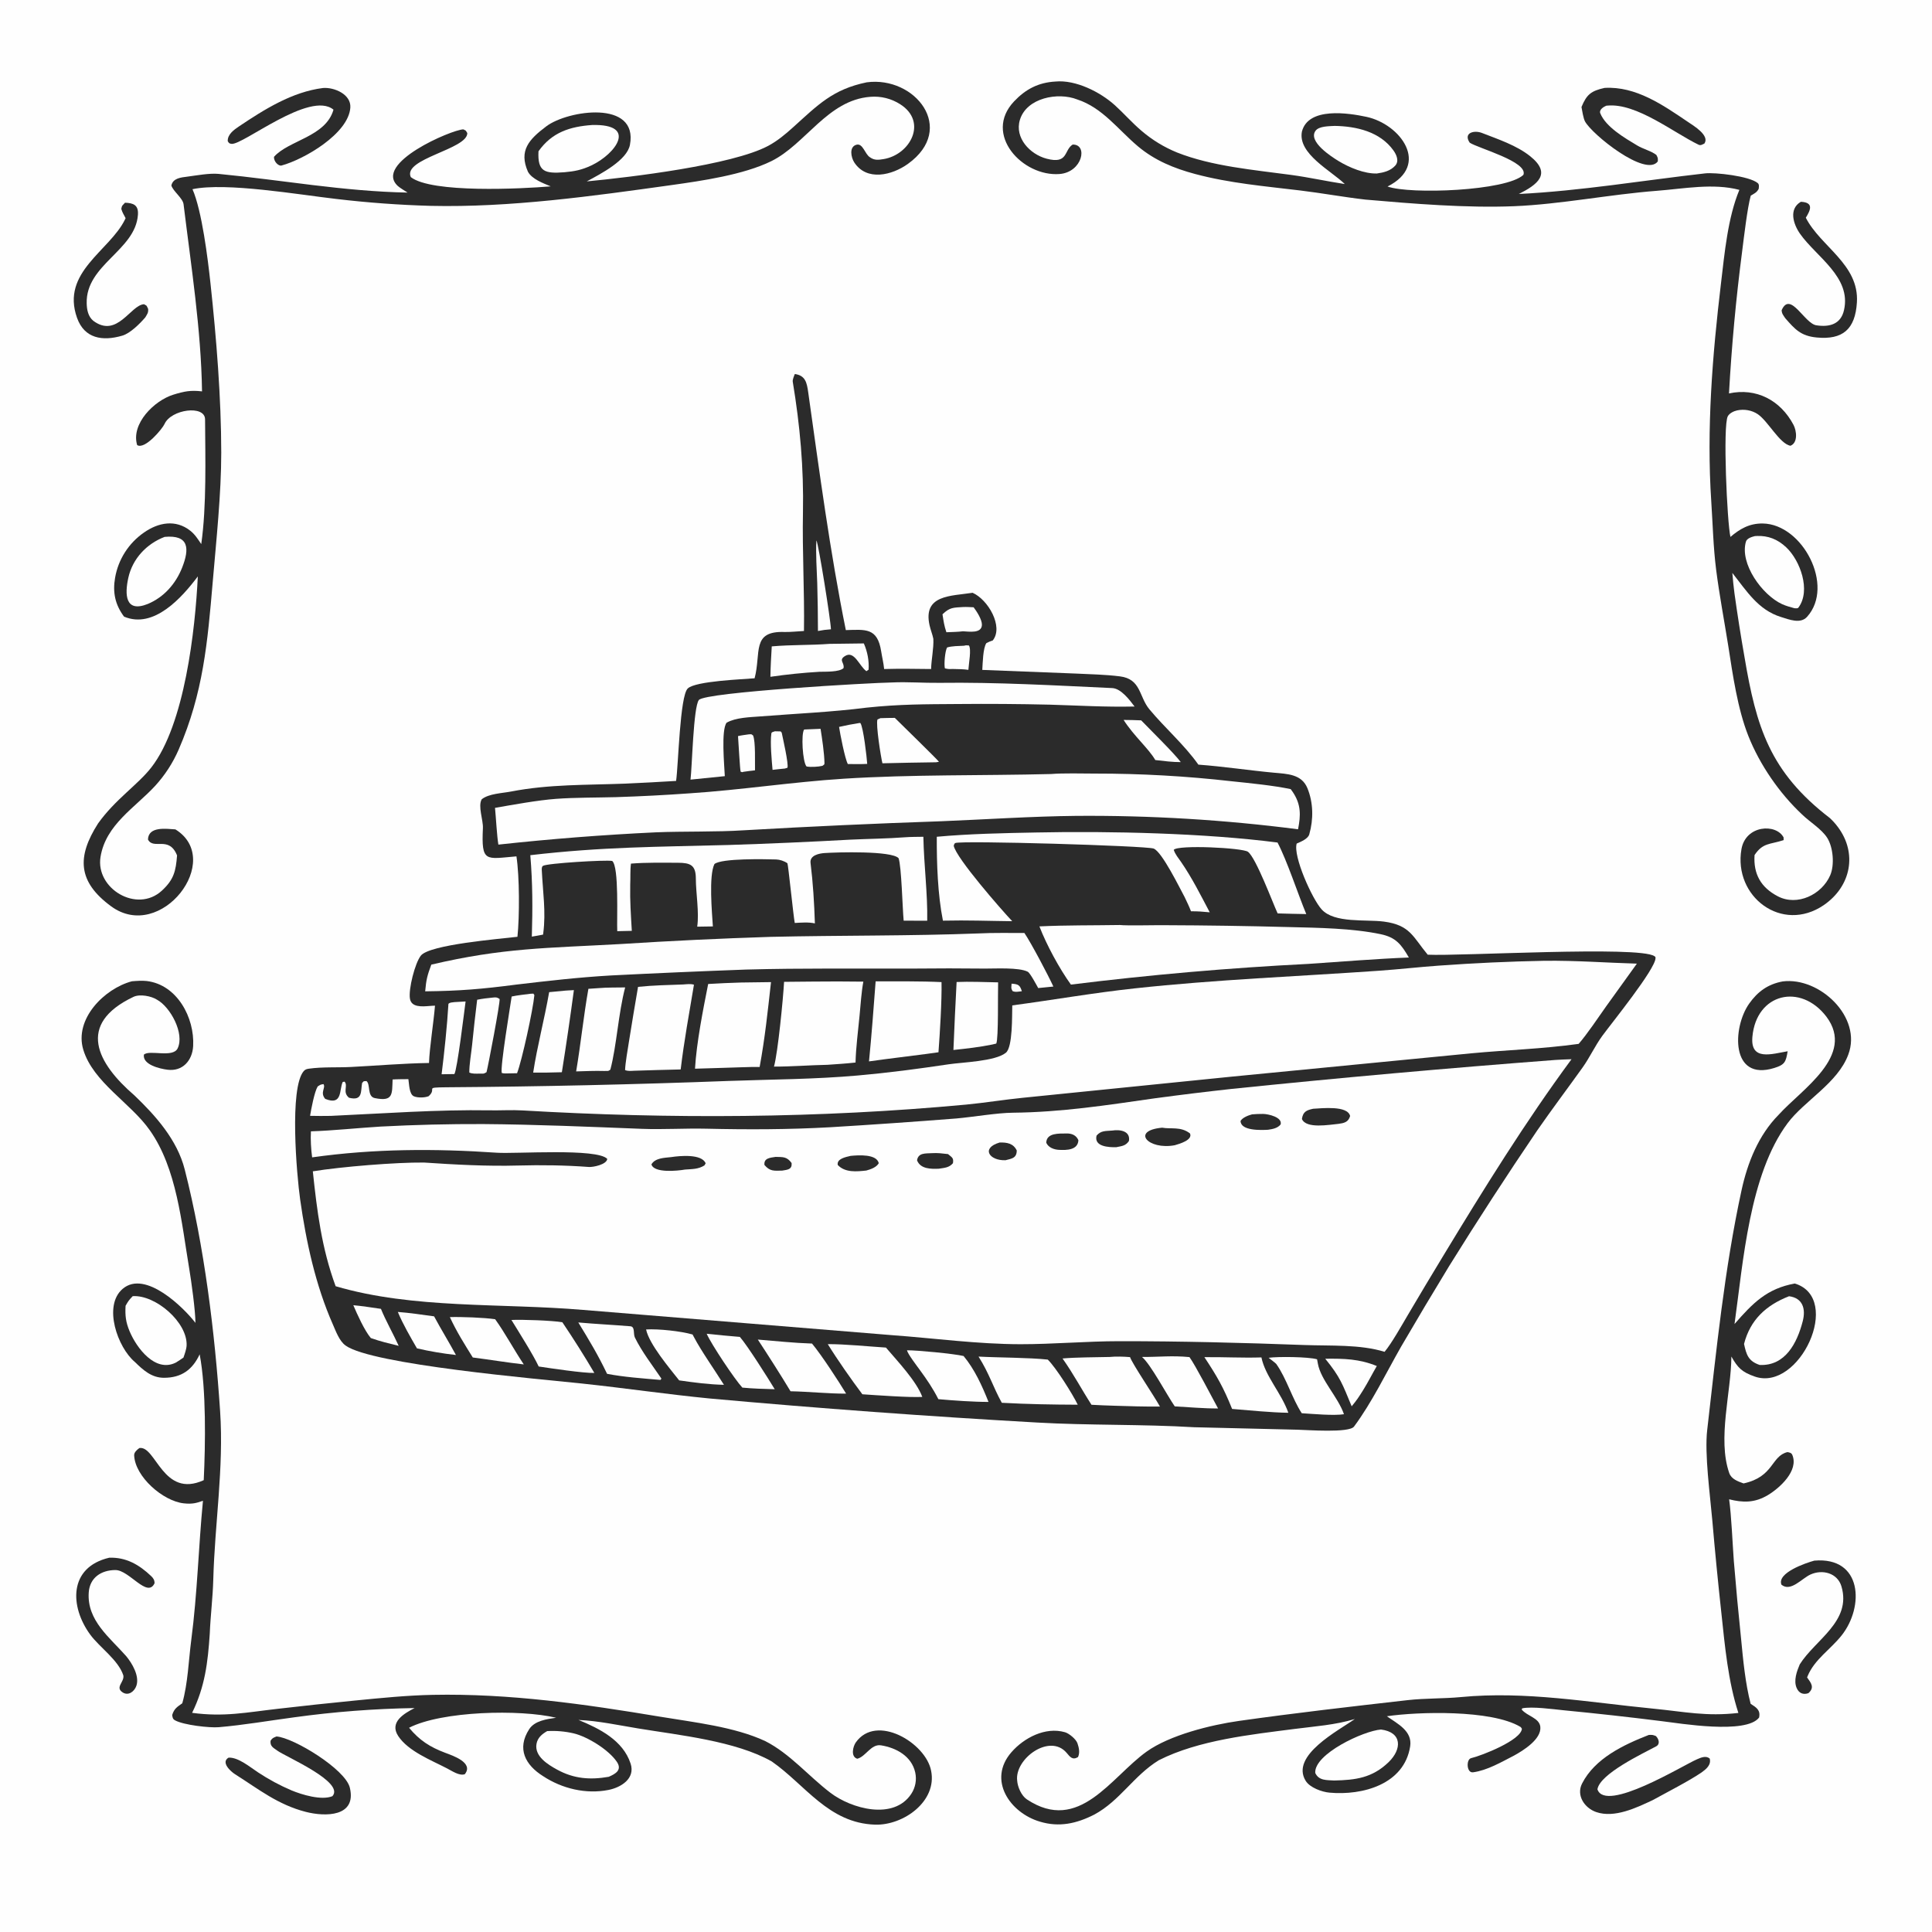 <svg version="1.1" xmlns="http://www.w3.org/2000/svg" style="display: block;" viewBox="0 0 2048 2048" width="1024" height="1024" preserveAspectRatio="none">
<path transform="translate(0,0)" fill="rgb(254,254,254)" d="M 0 0 L 2048 0 L 2048 2048 L 0 2048 L 0 0 z"/>
<path transform="translate(0,0)" fill="rgb(43,43,43)" d="M 842.556 396.461 C 853.825 398.083 855.289 405.594 856.767 416.057 C 868.566 499.552 879.874 585.265 896.622 667.933 C 917.428 667.364 930.136 665.21 934.069 690.396 C 935.035 696.578 936.563 702.553 937.228 709.196 C 953.615 708.721 970.618 709.003 987.015 709.19 C 987.268 698.921 989.894 687.282 989.39 677.186 C 988.408 672.336 986.474 667.771 985.387 662.932 C 978.063 630.323 1008.13 631.948 1030.99 628.37 C 1047.37 635.554 1064.01 664.233 1052.39 678.888 C 1049.36 679.942 1048.5 680.227 1045.57 681.764 C 1041.95 687.198 1041.74 702.967 1041.27 710.121 L 1140.26 713.993 C 1156.04 714.768 1171.47 715.013 1187.15 716.973 C 1209.67 719.787 1207.22 738.383 1218.35 751.817 C 1234.9 771.773 1255.29 789.27 1270.32 810.545 C 1297.08 812.498 1323.74 816.619 1350.46 819.098 C 1364.46 820.397 1379.78 820.514 1385.91 835.487 C 1392.23 850.899 1392.45 868.484 1387.88 884.443 C 1386.49 889.353 1378.73 892.352 1374.54 894.22 C 1370.52 907.399 1390.82 952.8 1401.02 964.023 C 1414.57 978.928 1447.75 974.393 1467.02 976.934 C 1494.91 980.612 1497.75 993.169 1513.44 1012.02 C 1546.89 1013.74 1737.93 1002.37 1753.78 1013.6 C 1754.84 1014.35 1754.92 1014.34 1754.92 1015.6 C 1754.98 1027.09 1708.37 1084.54 1698.54 1098 C 1690.66 1108.79 1685.24 1120.93 1677.54 1131.69 C 1661.59 1153.99 1645.09 1175.83 1629.47 1198.39 C 1597.43 1245.65 1566.33 1293.54 1536.19 1342.03 C 1518.93 1370.35 1501.94 1398.84 1485.23 1427.49 C 1469.42 1455.17 1454.23 1486.84 1435.31 1512.24 C 1430.12 1519.21 1385.27 1515.76 1375.39 1515.55 L 1265.65 1512.92 C 1211.5 1509.64 1153.39 1511.08 1099.05 1507.93 C 983.31 1501.4 867.686 1492.91 752.231 1482.45 C 706.888 1478.03 661.814 1471.35 616.53 1466.56 C 571.392 1461.78 394.049 1446.58 366.247 1426.27 C 359.642 1421.45 356.021 1411.14 352.818 1403.88 C 334.477 1362.32 324.523 1316.37 318.178 1271.52 C 314.484 1245.41 306.555 1153.31 321.969 1135.4 C 323.505 1133.62 325.242 1133.17 327.467 1132.85 C 341.664 1130.83 357.507 1131.78 371.92 1131.05 C 399.515 1129.65 427.137 1127.21 454.766 1126.81 C 455.306 1110.62 459.645 1083.91 461.113 1066.06 C 454.276 1066.06 443.121 1068.6 437.476 1064.03 C 435.755 1062.64 434.885 1060.66 434.535 1058.53 C 432.899 1048.54 439.879 1020.91 446.102 1013.02 C 455.393 1001.24 529.775 995.295 548.514 993.031 C 550.775 971.42 550.751 929.31 547.448 907.785 C 514.674 910.52 510.172 914.69 511.904 877.828 C 512.308 869.236 506.404 854.57 510.665 847.245 C 518.231 841.237 532.244 840.887 541.663 839.062 C 582.31 831.188 621.836 832.283 663.008 830.666 C 680.909 829.866 698.804 828.916 716.689 827.814 C 719.108 811.572 720.676 737.775 729.037 729.81 C 737.361 721.88 787.058 720.158 799.911 719 C 807.095 691.962 796.243 668.675 831.626 669.934 C 837.295 670.135 846.242 669.162 852.236 668.869 C 852.883 626.895 850.354 584.956 851.167 543.151 C 852.087 495.833 848.057 451.212 840.34 404.52 C 840.011 402.528 841.759 398.347 842.556 396.461 z"/>
<path transform="translate(0,0)" fill="rgb(254,254,254)" d="M 1648.88 1123.58 C 1654.34 1123.17 1660.36 1123.04 1665.88 1122.82 C 1617.07 1188.93 1572.55 1260.84 1530 1331.05 C 1517.34 1351.9 1504.81 1372.84 1492.43 1393.86 C 1486.16 1404.45 1475.18 1424.08 1467.71 1432.98 C 1441.68 1424.95 1410.53 1426.82 1382.75 1425.78 C 1317.6 1423.35 1251.55 1421.68 1186.38 1421.72 C 1151.92 1421.74 1116.23 1424.94 1081.8 1424.92 C 1036.29 1424.88 990.428 1418.58 944.967 1415.28 L 618.073 1388.55 C 531.666 1381.18 438.196 1387.73 355.795 1363.45 C 340.964 1323.24 336.056 1283.73 331.61 1241.65 C 361.914 1236.74 419.953 1232.03 449.442 1232.34 C 482.57 1234.56 515.998 1236.41 549.259 1235.5 C 573.92 1234.83 599.522 1235.19 624.186 1237.04 C 628.681 1237.38 643.116 1234.49 643.721 1228.48 C 633.091 1216.91 546.56 1223.29 526.761 1221.94 C 460.949 1217.44 396.449 1217.6 330.869 1226.85 C 329.736 1218.57 329.064 1207.59 329.596 1199.26 C 352.68 1198.55 379.875 1195.63 403.511 1194.21 C 439.652 1192.3 475.84 1191.42 512.031 1191.56 C 568.314 1191.97 624.203 1194.43 680.416 1196.61 C 702.672 1197.47 726.308 1195.94 748.593 1196.46 C 792.676 1197.49 835.853 1197.39 879.936 1194.93 C 924.616 1192.23 969.271 1189.12 1013.9 1185.62 C 1031.38 1184.08 1056.83 1179.7 1073.44 1179.53 C 1125.58 1178.98 1172.67 1171.61 1224.14 1164.25 C 1251.06 1160.62 1278.02 1157.32 1305.02 1154.35 C 1419.5 1142.55 1534.13 1132.29 1648.88 1123.58 z"/>
<path transform="translate(0,0)" fill="rgb(43,43,43)" d="M 1392.02 1175.32 C 1401.21 1174.87 1428.63 1171.62 1431.18 1183.05 C 1429.31 1189.62 1424.67 1190.55 1418.77 1191.35 C 1408.9 1192.26 1384.49 1196.78 1380.1 1186.18 C 1381.19 1178.36 1385.09 1176.82 1392.02 1175.32 z"/>
<path transform="translate(0,0)" fill="rgb(43,43,43)" d="M 1231.94 1195.39 C 1241 1197.14 1251.75 1193.83 1261.47 1201.53 C 1264.47 1208.43 1250.56 1212.49 1245.37 1213.97 C 1217.22 1219.35 1198.37 1198.49 1231.94 1195.39 z"/>
<path transform="translate(0,0)" fill="rgb(43,43,43)" d="M 711.326 1226.6 C 720.201 1225.22 743.971 1222.85 748.015 1233.19 L 746.72 1235.4 C 740.093 1239.5 733.976 1239.19 726.144 1239.79 C 718.391 1241.15 693.206 1243.76 690.547 1234.3 C 694.432 1227.46 704.385 1227.36 711.326 1226.6 z"/>
<path transform="translate(0,0)" fill="rgb(43,43,43)" d="M 901.711 1225.27 C 909.661 1224.52 929.206 1223 931.543 1233.04 C 928.937 1237.51 923.128 1239.47 918.369 1240.81 C 908.111 1241.94 895.859 1243.2 888.047 1234.94 C 886.802 1228.27 896.59 1226.5 901.711 1225.27 z"/>
<path transform="translate(0,0)" fill="rgb(43,43,43)" d="M 1327.25 1181.27 C 1331.14 1180.93 1335.05 1180.78 1338.96 1180.81 C 1344.44 1180.89 1359.68 1184.27 1357.5 1191.98 C 1354.26 1196.02 1348.9 1196.9 1344.1 1197.6 C 1336.82 1197.99 1315.05 1198.91 1315.05 1188.17 C 1317.38 1184.51 1323.22 1182.36 1327.25 1181.27 z"/>
<path transform="translate(0,0)" fill="rgb(43,43,43)" d="M 987.877 1222.4 C 994.125 1222.01 998.726 1222.69 1004.93 1223.38 C 1009.2 1226.99 1011.08 1227.39 1010.16 1233.06 C 1006.07 1237.83 1001.24 1237.92 995.225 1238.88 C 987.008 1239.24 975.64 1239.3 972.106 1229.98 C 973.421 1221.78 981.149 1222.83 987.877 1222.4 z"/>
<path transform="translate(0,0)" fill="rgb(43,43,43)" d="M 1178.97 1198.44 C 1187 1197.16 1198.49 1198.69 1196.72 1209.49 C 1193.18 1214.75 1189.28 1214.81 1183.21 1216.1 C 1175.52 1216.23 1159.48 1215.63 1162.39 1203.79 C 1167.11 1198.37 1171.64 1199.06 1178.97 1198.44 z"/>
<path transform="translate(0,0)" fill="rgb(43,43,43)" d="M 1130.44 1201.55 C 1136.11 1201.35 1140.92 1203.42 1143.14 1208.69 C 1142.58 1219.29 1130.43 1219.27 1122.76 1218.9 C 1117.4 1218.67 1111.38 1216.55 1109.07 1211.35 C 1109.35 1200.64 1122.95 1201.66 1130.44 1201.55 z"/>
<path transform="translate(0,0)" fill="rgb(43,43,43)" d="M 1059.67 1211.11 C 1067.49 1210.92 1074.14 1212.03 1077.8 1219.52 C 1077.76 1227.61 1072.67 1228.15 1065.91 1229.88 C 1048.66 1230.54 1039.58 1216.94 1059.67 1211.11 z"/>
<path transform="translate(0,0)" fill="rgb(43,43,43)" d="M 822.176 1226.35 C 830.198 1226.54 834.143 1226.04 839.142 1232.86 C 839.753 1239.74 834.957 1239.94 829.188 1240.89 C 820.497 1241.1 816.173 1241.82 810.348 1234.92 C 809.494 1227.58 816.465 1227.25 822.176 1226.35 z"/>
<path transform="translate(0,0)" fill="rgb(254,254,254)" d="M 1637.39 1018.46 C 1672.23 1018.14 1701.14 1020.5 1735.16 1021.5 L 1702.55 1066.82 C 1694.51 1078.22 1682.02 1096.81 1673.43 1106.56 C 1633.43 1112.05 1599.2 1112.83 1559.3 1116.59 L 1305.65 1141.29 L 1084.23 1163.7 C 1064.22 1165.71 1044.2 1168.99 1024.26 1170.91 C 867.626 1185.52 710.712 1186.29 553.73 1177.09 C 542.782 1176.45 530.601 1177.19 519.516 1177 C 463.061 1176.08 407.069 1180.33 350.75 1182.88 C 343.396 1183.02 336.04 1183 328.687 1182.83 C 329.911 1175.47 333.283 1157.5 336.734 1151.72 C 339.517 1149.93 339.555 1149.65 342.927 1149.22 C 345.507 1153.31 338.967 1157.99 344.712 1164.84 C 363.401 1172.4 359.38 1155.02 363.317 1146.91 L 365.256 1146.59 C 369.282 1151.09 362.649 1157.58 369.945 1163.65 C 384.708 1167.37 382.259 1156.89 383.844 1148.01 C 386.214 1145.52 384.768 1146.28 388.494 1146 C 392.894 1149.32 388.983 1162.34 397.3 1164.03 C 417.158 1168.08 415.518 1159.58 416.178 1144.29 C 421.49 1143.95 427.526 1144.01 432.903 1143.93 C 433.728 1148.76 433.65 1159.86 438.703 1162.1 C 442.662 1163.85 450.313 1163.71 454.369 1162.01 C 463.988 1153.46 448.657 1152.81 473.05 1152.56 C 572.834 1151.86 672.601 1149.63 772.316 1145.85 C 818.333 1144.18 863.132 1144.14 909.264 1140.07 C 942.076 1137.16 972.983 1133.07 1005.71 1128.18 C 1020.34 1126 1055.08 1125.11 1066.29 1115.93 C 1073.59 1109.95 1072.75 1076.62 1073.05 1065.76 C 1116.66 1059.92 1159.05 1052.47 1202.85 1047.72 C 1289.06 1038.36 1375.72 1035.05 1462.21 1028.99 C 1483.43 1027.5 1504.35 1025.08 1525.55 1023.58 C 1562.78 1020.89 1600.07 1019.18 1637.39 1018.46 z"/>
<path transform="translate(0,0)" fill="rgb(254,254,254)" d="M 1114.16 820.5 C 1126.54 819.447 1147.87 819.986 1160.76 820.028 C 1209.06 819.972 1257.33 822.68 1305.33 828.139 C 1323.96 830.089 1350.12 832.631 1368.2 836.509 C 1368.94 837.497 1369.66 838.504 1370.36 839.528 C 1379.31 852.806 1378.91 864.357 1375.98 879.071 C 1297.99 868.999 1219.41 864.251 1140.77 864.859 C 1094.33 865.32 1044.28 868.665 997.492 870.562 C 927.792 872.925 858.123 876.117 788.5 880.138 C 759.767 882.058 724.769 881.075 695.069 882.307 C 639.362 884.938 583.749 889.279 528.309 895.326 C 526.822 886.976 525.692 866.1 524.735 856.373 C 544.092 852.972 570.234 848.244 589.314 846.821 C 609.073 845.348 632.511 845.546 652.745 845.008 C 678.915 844.18 705.066 842.83 731.183 840.958 C 785.203 837.413 840.22 828.932 894.022 825.491 C 966.647 820.846 1041.49 822.341 1114.16 820.5 z"/>
<path transform="translate(0,0)" fill="rgb(254,254,254)" d="M 1037.83 989.455 C 1052.51 988.665 1070.93 989.069 1085.9 988.996 C 1092.89 999.241 1111.14 1033.78 1116.62 1045.78 C 1111.27 1046.39 1105.91 1046.93 1100.54 1047.39 C 1098.69 1044.04 1091.96 1031.36 1089.42 1030.06 C 1080.1 1025.28 1054.67 1026.82 1044.47 1026.74 C 1018.85 1026.46 993.231 1026.45 967.61 1026.73 C 908.569 1026.93 850.163 1026.16 790.982 1027.77 C 743.134 1029.52 695.299 1031.61 647.481 1034.03 C 613.624 1035.98 580.845 1039.74 547.228 1043.72 C 510.876 1048.45 487.559 1050.45 450.708 1050.85 C 451.801 1038.54 452.89 1034.14 457.206 1022.54 C 533.384 1004.62 580.167 1005.07 657.052 1000.77 C 710.334 997.361 763.667 994.806 817.031 993.106 C 890.356 991.431 964.742 992.254 1037.83 989.455 z"/>
<path transform="translate(0,0)" fill="rgb(254,254,254)" d="M 1187.14 980.544 C 1194.1 981.365 1224.76 980.622 1234.01 980.741 C 1278.27 980.89 1322.53 981.558 1366.78 982.743 C 1397.33 983.47 1433.55 983.999 1463.43 990.246 C 1479.88 993.685 1485.39 1001.2 1493.47 1015 C 1459.73 1016.32 1421.03 1019.46 1387.05 1021.76 C 1302.87 1026 1218.86 1033.32 1135.21 1043.71 C 1123 1026.78 1109.37 1001.59 1101.82 982.017 C 1129.72 980.657 1159.05 981.019 1187.14 980.544 z"/>
<path transform="translate(0,0)" fill="rgb(254,254,254)" d="M 959.214 887.554 C 965.132 887.079 972.758 887.129 978.814 887.018 C 979.345 916.626 983.434 947.564 982.891 975.985 L 957.929 975.956 C 956.666 963.026 955.613 917.948 952.51 909.682 C 944.99 901.672 887.216 903.375 874.016 904.269 C 868.356 904.652 858.199 906.627 859.205 914.745 C 861.845 936.05 863.129 957.386 863.811 978.835 C 856.994 977.325 849.436 978.017 842.47 978.377 C 840.975 970.493 835.559 916.592 834.687 915.084 C 831.303 912.706 826.602 911.164 822.681 911.062 C 810.857 910.757 765.169 909.673 757.344 915.89 C 751.187 928.176 754.747 967.445 755.673 982.051 L 739.073 982.303 C 741.296 967.299 737.646 946.608 737.615 931.127 C 737.578 916.952 731.727 914.611 718.656 914.567 C 702.148 914.512 685.215 914.157 668.842 915.46 C 667.893 922.43 668.439 930.391 668.06 937.75 C 667.694 954.608 668.752 969.899 669.744 986.743 L 654.316 987.085 C 653.7 974.495 656.38 918.755 648.965 912.638 C 641.999 911.348 579.749 915.076 575.561 917.848 C 574.004 918.878 574.266 921.384 574.351 923.105 C 575.444 945.236 578.792 966.728 575.903 988.988 L 575.668 990.73 C 571.838 991.53 567.645 992.182 563.764 992.867 C 564.655 962.473 564.66 937.029 562.161 906.528 C 639.274 897.588 696.111 897.793 772.357 895.717 C 815.378 894.336 858.381 892.453 901.358 890.068 C 919.891 889.194 941.196 888.961 959.214 887.554 z"/>
<path transform="translate(0,0)" fill="rgb(254,254,254)" d="M 945.3 723.446 C 962.203 722.634 978.945 724.054 995.778 723.84 C 1056.93 723.063 1117.97 726.57 1179.01 729.393 C 1188.39 729.827 1197.5 742.043 1202.69 748.94 C 1170.92 749.613 1144.24 747.899 1113 746.977 C 1080.47 746.208 1047.93 745.978 1015.39 746.287 C 980.086 746.522 953.836 746.444 918.761 750.111 C 881.319 754.886 843.705 756.436 806.115 759.414 C 795.022 760.293 779.917 760.546 770.229 766.089 C 764.273 773.923 767.835 811.314 768.33 822.756 L 731.977 826.435 C 733.66 813.089 734.985 749.32 740.828 742.029 C 747.57 733.616 924.808 723.712 945.3 723.446 z"/>
<path transform="translate(0,0)" fill="rgb(254,254,254)" d="M 1098.54 882.47 C 1176.8 880.82 1277.42 883.195 1354.23 893.109 C 1364.32 912.266 1375.62 947.038 1384.69 968.957 C 1374.67 968.866 1364.4 968.495 1354.35 968.249 C 1349.03 956.814 1331.58 909.724 1322.94 902.971 C 1317.46 898.691 1248.49 895.329 1244.24 900.861 C 1245.62 905.467 1249.18 909.638 1251.93 913.631 C 1263.59 930.5 1272.78 948.966 1282.37 967.085 C 1275.01 966.379 1269.87 965.956 1262.5 966.001 C 1260.61 960.948 1258.13 955.971 1255.83 951.072 C 1250.88 942.067 1231.83 902.844 1222.87 899.504 C 1214.96 896.551 1018.4 890.739 1012.64 893.657 C 1011.43 894.272 1011.42 895.375 1010.99 896.564 C 1013.68 909.716 1061.35 964.166 1072.99 976.513 C 1046.79 976.23 1026.36 975.335 999.547 975.934 C 994.017 948.235 992.909 915.236 993.032 887.011 C 1026.73 883.891 1064.76 883.086 1098.54 882.47 z"/>
<path transform="translate(0,0)" fill="rgb(254,254,254)" d="M 861.243 1040.51 C 879.224 1040.3 897.208 1040.33 915.189 1040.58 C 913.209 1050.76 912.197 1065.83 911.172 1076.58 C 909.657 1092.48 907.285 1110.51 906.901 1126.32 C 897.032 1127.43 887.156 1128.04 877.25 1128.73 C 858.393 1129.09 839.161 1130.69 820.465 1130.64 C 824.685 1115.24 830.172 1058.52 831.157 1040.79 L 861.243 1040.51 z"/>
<path transform="translate(0,0)" fill="rgb(254,254,254)" d="M 785.814 1041.5 L 817.302 1041.08 C 813.698 1072.95 811.03 1099.55 805.246 1131.07 C 794.497 1130.81 779.078 1131.72 767.767 1131.93 L 736.731 1132.87 C 738.401 1104.91 745.231 1070.61 750.695 1043.06 C 762.393 1042.36 774.101 1041.84 785.814 1041.5 z"/>
<path transform="translate(0,0)" fill="rgb(254,254,254)" d="M 928.213 1040.27 C 950.974 1040.34 975.438 1039.99 998.047 1041.07 C 998.489 1060.58 996.288 1095.62 994.822 1115.44 L 981.987 1117.22 C 961.72 1119.93 941.394 1122.23 921.169 1125.12 C 923.854 1098.71 926.173 1066.87 928.213 1040.27 z"/>
<path transform="translate(0,0)" fill="rgb(254,254,254)" d="M 724.326 1043.57 C 728.077 1043.32 732.128 1042.71 735.619 1043.82 C 730.546 1074.15 725.228 1102.99 721.546 1133.66 C 705.195 1134.02 688.846 1134.48 672.5 1135.02 C 668.862 1135.16 665.96 1135.64 662.612 1134.33 C 662.866 1126.63 665.375 1112.73 666.66 1104.48 C 669.766 1085.01 672.998 1065.55 676.357 1046.12 C 691.858 1044.48 708.671 1044.13 724.326 1043.57 z"/>
<path transform="translate(0,0)" fill="rgb(254,254,254)" d="M 1037.3 1438.04 C 1058.69 1439.18 1091 1439.07 1110.67 1441.23 C 1119.43 1449.74 1137.17 1478.05 1142.46 1489.06 C 1113.58 1488.92 1090.63 1488.54 1061.95 1487.01 C 1052.75 1470.41 1048.74 1456.13 1037.3 1438.04 z"/>
<path transform="translate(0,0)" fill="rgb(254,254,254)" d="M 1176.23 1438.44 C 1182.82 1437.76 1191.26 1438.03 1197.88 1438.6 C 1200.42 1445.9 1223.08 1479.2 1229.6 1491.01 C 1213.46 1491.15 1197.95 1490.67 1181.8 1490.15 C 1173.66 1490.01 1165.19 1489.49 1157.03 1489.12 C 1145.86 1471.76 1138.86 1457.91 1126.34 1440.04 C 1141.29 1438.72 1160.91 1438.81 1176.23 1438.44 z"/>
<path transform="translate(0,0)" fill="rgb(254,254,254)" d="M 877.481 1424.84 C 895.664 1424.75 920.42 1427.31 939.131 1428.49 C 951.36 1442.85 971.396 1463.93 977.684 1480.79 C 964.241 1481.54 928.83 1478.98 914.139 1477.99 C 902.486 1462.48 887.73 1441.44 877.481 1424.84 z"/>
<path transform="translate(0,0)" fill="rgb(254,254,254)" d="M 634.88 1047.43 C 642.758 1046.69 654.521 1046.85 662.695 1046.71 C 655.403 1074.6 653.716 1108.39 647.017 1133.82 C 644.657 1135.84 644.213 1135.12 640.25 1135.28 C 630.571 1135 620.457 1135.46 610.746 1135.73 C 615.674 1106.5 618.571 1077.26 623.728 1048.18 L 634.88 1047.43 z"/>
<path transform="translate(0,0)" fill="rgb(254,254,254)" d="M 1276.7 1438.64 C 1296.88 1438.4 1316.92 1439.57 1337.16 1438.92 C 1341.28 1459 1358.42 1476.8 1365.69 1497.61 C 1346.95 1497.33 1325.07 1495.06 1306.08 1493.54 C 1296.98 1470.85 1290.16 1458.98 1276.7 1438.64 z"/>
<path transform="translate(0,0)" fill="rgb(254,254,254)" d="M 1014.04 1040.97 C 1027.47 1040.36 1044.35 1041.08 1058.05 1041.35 C 1057.63 1050.92 1058.6 1101.28 1056.07 1106.24 L 1051.73 1107.26 C 1037.68 1110.11 1024.85 1111.51 1010.67 1113.02 C 1011.64 1089 1012.76 1064.98 1014.04 1040.97 z"/>
<path transform="translate(0,0)" fill="rgb(254,254,254)" d="M 803.332 1420 C 822.646 1421.55 841.37 1423.61 860.756 1424.23 C 870.924 1436.42 888.687 1463.79 896.918 1477.3 C 879.039 1477.47 856.889 1475.13 837.986 1474.8 C 828.088 1458.27 813.912 1436.12 803.332 1420 z"/>
<path transform="translate(0,0)" fill="rgb(254,254,254)" d="M 613.026 1401.87 C 631.392 1403.5 649.835 1404.4 668.178 1405.9 C 673.429 1406.33 671.076 1413.88 673.007 1417.83 C 680.363 1432.91 691.565 1447.28 701.088 1461.33 C 700.944 1461.9 700.436 1462.31 700.079 1462.78 C 681.955 1461.2 661.298 1459.77 643.524 1456.31 C 633.556 1435.59 625.093 1421.65 613.026 1401.87 z"/>
<path transform="translate(0,0)" fill="rgb(254,254,254)" d="M 542.142 1399.22 C 553.437 1398.63 585.528 1399.8 596.099 1401.63 C 607.961 1419.19 619.277 1437.11 630.031 1455.37 C 618.936 1455.75 582.445 1450.27 571.033 1448.53 C 565.093 1435.81 549.801 1411.73 542.142 1399.22 z"/>
<path transform="translate(0,0)" fill="rgb(254,254,254)" d="M 961.436 1431.36 C 971.862 1431.25 1010.97 1434.96 1021.44 1437.43 C 1033.18 1451.53 1041.12 1469.16 1047.86 1486.09 C 1031.91 1486.13 1010.7 1484.59 994.712 1483.18 C 988.761 1471.52 982.658 1462.61 975.04 1452.17 C 972.019 1448.02 962.204 1435.24 961.436 1431.36 z"/>
<path transform="translate(0,0)" fill="rgb(254,254,254)" d="M 879.372 682.52 L 915.708 682.06 C 919.47 690.579 921.436 700.618 920.721 709.919 L 918.425 711.48 C 910.738 705.985 905.705 689.07 895.611 695.499 C 888.589 699.972 895.514 702.448 894.148 708.304 C 889.288 712.535 875.654 711.929 868.751 712.112 C 851.319 713.141 833.939 714.917 816.66 717.435 C 816.788 706.678 817.49 695.931 818.094 685.189 C 839.364 683.342 859.021 684.071 879.372 682.52 z"/>
<path transform="translate(0,0)" fill="rgb(254,254,254)" d="M 1344.8 1439.32 C 1354.13 1437.91 1387.16 1438.21 1396.14 1440.91 L 1396.95 1445.31 C 1400.07 1463.03 1418.18 1480.53 1424.66 1499.13 C 1413.79 1500.86 1391.9 1498.82 1379.91 1498.08 C 1369.71 1482.48 1363.79 1461.17 1352.9 1445.87 C 1352.2 1444.88 1346.39 1440.63 1344.8 1439.32 z"/>
<path transform="translate(0,0)" fill="rgb(254,254,254)" d="M 684.878 1409.28 C 698.2 1408.51 721.48 1411.03 734.148 1414.61 L 734.637 1415.55 L 735.467 1417.1 C 743.49 1432.4 757.697 1452.38 767.419 1467.96 C 750.895 1467.59 736.22 1465.55 719.936 1463.26 C 709.839 1450.41 688.082 1424.82 684.878 1409.28 z"/>
<path transform="translate(0,0)" fill="rgb(254,254,254)" d="M 1210.56 1438.44 C 1228.26 1438.53 1242.44 1436.77 1260.88 1438.58 C 1267.01 1446.97 1285.31 1482.2 1291.2 1493.02 C 1275.91 1493.11 1260.61 1491.64 1245.3 1490.82 C 1236.99 1478.82 1219.63 1445.92 1210.56 1438.44 z"/>
<path transform="translate(0,0)" fill="rgb(254,254,254)" d="M 596.328 1050.41 C 598.848 1050.01 605.49 1049.76 608.341 1049.56 C 604.452 1078.63 600.202 1107.66 595.593 1136.62 L 578.83 1137 L 565.19 1137.01 C 569.33 1109.69 577.174 1080.16 582.131 1051.71 L 596.328 1050.41 z"/>
<path transform="translate(0,0)" fill="rgb(254,254,254)" d="M 476.871 1396.19 C 488.769 1395.79 513.259 1396.7 524.867 1398.43 C 534.929 1412.26 545.211 1431.42 555.237 1446.34 C 537.985 1444.41 518.748 1441.23 501.171 1438.99 C 492.084 1424.38 484.171 1411.89 476.871 1396.19 z"/>
<path transform="translate(0,0)" fill="rgb(254,254,254)" d="M 749.117 1413.84 C 760.826 1415.1 772.551 1416.21 784.289 1417.18 C 792.548 1426.65 814.273 1461.12 821.243 1472.64 C 809.566 1472.29 798.552 1472.06 786.908 1470.92 C 778.816 1462.17 753.929 1424.89 749.117 1413.84 z"/>
<path transform="translate(0,0)" fill="rgb(254,254,254)" d="M 933.311 761.29 C 938.018 761.044 943.76 761.075 948.547 760.987 C 952.966 765.463 994.551 805.906 995.33 807.543 L 992.25 808.042 C 973.299 808.286 954.349 808.646 935.402 809.121 C 933.78 802.533 928.22 767.789 930.167 762.651 L 933.311 761.29 z"/>
<path transform="translate(0,0)" fill="rgb(254,254,254)" d="M 562.28 1053.43 L 565.418 1053.28 L 566.457 1054.85 C 565.052 1070.23 553.394 1123.76 548.111 1137.67 L 535.751 1137.9 C 533.844 1137.89 533.783 1137.78 531.893 1137.4 C 530.107 1131.09 540.944 1066.44 542.383 1056.35 C 548.012 1055.08 556.372 1054.21 562.28 1053.43 z"/>
<path transform="translate(0,0)" fill="rgb(254,254,254)" d="M 522.633 1057.44 C 526.106 1057.02 527.163 1057.35 529.586 1058.97 C 530.335 1062.79 517.554 1129.52 515.738 1136.55 C 512.378 1138.66 512.854 1137.95 508.232 1138.1 C 504.5 1138.09 500.849 1138.45 497.503 1136.95 C 497.335 1128.8 499.577 1116.35 500.424 1107.91 C 502.032 1091.9 503.818 1075.74 505.803 1059.77 C 511.848 1058.55 516.515 1058.08 522.633 1057.44 z"/>
<path transform="translate(0,0)" fill="rgb(254,254,254)" d="M 421.718 1390.72 C 433.918 1391.59 447.928 1393.74 460.149 1395.37 C 467.554 1409.19 475.821 1422.49 483.315 1436.35 C 469.408 1434.82 455.603 1432.47 441.974 1429.31 C 434.94 1417.1 427.089 1403.67 421.718 1390.72 z"/>
<path transform="translate(0,0)" fill="rgb(254,254,254)" d="M 1404.83 1440.31 C 1424.83 1440.09 1440.81 1440.47 1459.47 1448.03 C 1454.4 1456.78 1450.47 1464.7 1445 1473.57 C 1440.57 1480.62 1438.15 1484.42 1432.83 1490.73 C 1422.95 1467.07 1421.04 1460.26 1404.83 1440.31 z"/>
<path transform="translate(0,0)" fill="rgb(254,254,254)" d="M 481.804 1062.27 L 493.544 1061.6 C 492.105 1072.34 484.72 1133.66 481.667 1138.55 C 477.154 1138.69 472.638 1138.76 468.123 1138.76 C 471.066 1115.1 473.944 1087.72 475.362 1064.09 C 477.169 1062.44 478.862 1062.74 481.804 1062.27 z"/>
<path transform="translate(0,0)" fill="rgb(254,254,254)" d="M 374.54 1383.58 C 383.931 1384.41 394.402 1386.12 403.82 1387.44 C 408.529 1399.27 417.008 1414.2 422.628 1426.66 C 412.344 1424.12 403.136 1421.96 393.108 1418.4 C 386.512 1410.69 378.467 1392.87 374.54 1383.58 z"/>
<path transform="translate(0,0)" fill="rgb(254,254,254)" d="M 911.177 766.374 L 912.068 766.509 C 915.244 771.06 918.834 802.904 919.287 809.761 C 912.9 810.134 905.239 809.928 898.735 809.91 C 895.649 804.248 890.505 777.739 889.453 770.559 C 897.11 768.84 903.433 767.578 911.177 766.374 z"/>
<path transform="translate(0,0)" fill="rgb(254,254,254)" d="M 1191.07 763.159 C 1197.28 763.192 1203.49 763.34 1209.7 763.602 C 1219.61 773.913 1244.01 797.77 1251.69 807.872 C 1243.13 807.953 1233.29 806.645 1224.68 805.677 C 1217.24 793.022 1202.26 780.587 1191.07 763.159 z"/>
<path transform="translate(0,0)" fill="rgb(254,254,254)" d="M 1021.25 643.453 C 1024.39 643.302 1028.83 643.615 1032.08 643.739 C 1035.41 648.159 1041 656.751 1040.87 662.351 C 1040.65 671.86 1027.07 669.452 1020.77 669.192 C 1015.63 669.884 1008.53 669.976 1003.21 670.202 C 1000.81 663.046 1000.25 658.637 999.085 651.184 C 1006.91 643.642 1010.64 644.145 1021.25 643.453 z"/>
<path transform="translate(0,0)" fill="rgb(254,254,254)" d="M 852.464 773.302 L 869.823 772.572 C 871.457 782.812 873.805 798.432 873.97 808.942 C 873.998 810.712 873.455 810.55 871.801 811.819 C 867.226 812.892 859.631 813.338 854.981 812.504 C 850.738 807.912 849.047 777.456 852.464 773.302 z"/>
<path transform="translate(0,0)" fill="rgb(254,254,254)" d="M 865.422 572.841 C 867.588 575.987 880.651 658.03 880.829 667.081 C 875.452 667.47 872.364 667.885 867.063 668.881 C 867.038 652.084 866.791 635.289 866.322 618.499 C 865.846 604.241 864.578 586.729 865.422 572.841 z"/>
<path transform="translate(0,0)" fill="rgb(254,254,254)" d="M 1021.88 684.512 C 1024.5 683.844 1024.24 684.104 1027.09 684.226 C 1029.85 688.44 1026.97 702.823 1026.52 710.057 C 1021.03 709.288 1016.03 709.297 1010.5 709.165 C 1006.53 709.243 1005.38 709.435 1001.61 708.47 C 1000.57 704.072 1001.76 690.217 1003.94 686.367 C 1008.95 684.752 1016.41 684.787 1021.88 684.512 z"/>
<path transform="translate(0,0)" fill="rgb(254,254,254)" d="M 793.734 778.43 C 797.178 778.387 795.765 777.847 798.269 779.593 C 801.089 786.018 800.133 808.289 800.339 816.58 C 796.248 816.99 792.173 817.587 788.099 818.143 C 786.208 818.696 787.21 818.673 785.094 817.987 C 784.332 815.332 782.798 785.907 782.326 780.298 C 785.753 779.489 790.187 778.958 793.734 778.43 z"/>
<path transform="translate(0,0)" fill="rgb(254,254,254)" d="M 821.45 775.191 L 827.53 775.328 L 828.634 776.603 C 829.823 782.468 836.158 809.879 834.716 813.851 L 831.962 814.688 C 827.756 815.021 823.162 815.622 818.931 816.083 C 818.074 805.949 816.255 787.641 817.671 777.51 C 817.892 775.929 819.317 775.984 821.45 775.191 z"/>
<path transform="translate(0,0)" fill="rgb(254,254,254)" d="M 1072.31 1042.74 C 1079.54 1043.22 1081.15 1044.22 1083.21 1050.74 C 1079.82 1051.12 1076.19 1052 1073.29 1050.54 C 1071.44 1046.92 1072.12 1047.43 1072.31 1042.74 z"/>
<path transform="translate(0,0)" fill="rgb(43,43,43)" d="M 1889.76 1040.35 C 1928.84 1035.42 1974.27 1078.19 1959.25 1117.93 C 1948.16 1148.05 1912.56 1166.92 1894.9 1190.67 C 1854.39 1245.15 1847.86 1337.49 1838.67 1403.52 C 1857.97 1381.4 1872.97 1365.92 1902.56 1360.58 C 1953.79 1376.14 1907.36 1475.69 1860.12 1459.21 C 1846.37 1454.41 1842.08 1449.85 1835.32 1437.97 C 1835.14 1475.89 1820.42 1525.16 1833.04 1561.42 C 1835.3 1567.95 1842.2 1570.31 1848.25 1572.49 C 1880.59 1565.46 1877.19 1543.61 1894.75 1539.28 C 1896.97 1539.73 1898.96 1539.94 1899.95 1542.32 C 1906.92 1559.11 1886.38 1577.42 1874.21 1584.76 C 1859.91 1593.39 1847.24 1592.9 1832.95 1589.31 C 1835.35 1606.42 1836.56 1636.18 1837.9 1654.35 C 1840.17 1682.05 1842.75 1709.73 1845.64 1737.37 C 1847.78 1759.61 1850.11 1784.52 1855.76 1806.1 C 1861.92 1810.09 1866.38 1812.77 1864.71 1820.68 C 1850.97 1838.69 1780.93 1826.84 1761.31 1824.48 C 1726.76 1820.14 1692.15 1816.3 1657.49 1812.95 C 1646.01 1811.79 1624.18 1808.76 1613.66 1810.89 L 1613.03 1812.13 C 1618.74 1819.23 1631.81 1821 1632.81 1830.5 C 1634.19 1843.56 1614.72 1855.65 1604.79 1861.06 C 1591.37 1867.92 1576.6 1876.68 1561.5 1878.71 C 1554.53 1879.65 1554.04 1865 1559.43 1863.72 C 1571.13 1860.93 1612.35 1844.66 1613.28 1832.58 C 1612.77 1831.76 1612.36 1830.95 1611.52 1830.45 C 1580.82 1812.19 1503.02 1814.44 1470.11 1819.31 C 1481.21 1827.13 1497.37 1834.89 1494.84 1851.17 C 1488.57 1891.55 1444.33 1903.47 1409.39 1900.28 C 1401.33 1899.6 1388.51 1894.96 1384.08 1887.77 C 1367.48 1860.87 1419.16 1834.36 1436.17 1822.23 C 1415.48 1828.56 1393.73 1829.97 1372.47 1832.73 C 1325.96 1838.75 1270.62 1844.52 1228.38 1865.92 C 1201.57 1882.41 1187.28 1908.85 1159.96 1923.55 C 1141.17 1933.1 1122.79 1937.2 1102.39 1931.03 C 1070.77 1921.79 1046.45 1886.88 1072.18 1857.39 C 1085.45 1842.19 1108.07 1830.23 1128.89 1836.22 C 1133.29 1837.48 1140.66 1843.57 1142.15 1847.97 C 1143.75 1852.68 1144.9 1857.84 1142.74 1862.57 C 1136.83 1866.12 1134.33 1862.4 1130.66 1858.09 C 1112.84 1837.1 1075.56 1864.18 1078.23 1887.44 C 1078.68 1894.14 1082.68 1903.52 1088.56 1907.43 C 1143.84 1944.11 1177.56 1883.92 1215.41 1856.82 C 1240.07 1839.17 1283.64 1828.45 1313.31 1824.25 C 1372.87 1815.83 1432.4 1809.01 1492.12 1802.22 C 1510.65 1800.13 1530.17 1800.73 1548.61 1798.97 C 1617.21 1792.4 1684.38 1804.59 1752.52 1811.24 C 1786.11 1814.52 1808.37 1819.71 1842.76 1815.79 C 1831.86 1782.37 1828.48 1745.1 1824.75 1710.12 C 1821.16 1677.28 1817.94 1644.4 1815.1 1611.48 C 1812.76 1584.71 1806.78 1541.23 1809.69 1516.03 C 1819.46 1431.26 1827.97 1345.29 1846.08 1261.84 C 1852.44 1232.53 1864.07 1203.31 1885.46 1181.68 C 1909.57 1154.85 1967.14 1119.11 1936.08 1077.74 C 1908.74 1041.85 1861.77 1052.83 1857.61 1099.08 C 1855.27 1125.09 1878.39 1117.19 1894.99 1114.38 C 1893.13 1125.67 1891.97 1128.64 1880.91 1132.07 C 1834.37 1146.64 1836.31 1089.23 1854.15 1063.95 C 1863.23 1051.1 1874.03 1043.25 1889.76 1040.35 z"/>
<path transform="translate(0,0)" fill="rgb(254,254,254)" d="M 1463.9 1833.36 C 1486.51 1836.24 1486.27 1854.21 1471.87 1868.06 C 1454.56 1884.71 1436.93 1886.92 1414.22 1887.41 C 1406.2 1886.88 1398 1887.69 1394.22 1879.39 C 1392.85 1859.34 1445.25 1834.8 1463.9 1833.36 z"/>
<path transform="translate(0,0)" fill="rgb(254,254,254)" d="M 1896.46 1374.06 C 1911.09 1375.97 1914.34 1387.52 1910.99 1400.49 C 1905.01 1423.69 1892.46 1448.13 1865.35 1446.92 C 1853.31 1442.88 1851.24 1436.12 1848.75 1424.64 C 1855.3 1399.08 1872.1 1383.56 1896.46 1374.06 z"/>
<path transform="translate(0,0)" fill="rgb(43,43,43)" d="M 1118.69 86.443 C 1140.23 84.337 1166.36 97.564 1181.84 111.581 C 1191.46 120.292 1200 130.136 1210.15 138.744 C 1221.33 148.31 1233.97 156.024 1247.59 161.593 C 1284.52 176.29 1329.41 180.105 1368.39 185.386 C 1387.88 188.028 1406.26 192.169 1425.54 195.098 C 1411.18 180.997 1375.63 163.102 1380.06 139.61 C 1386.69 113.072 1429.71 119.824 1448.49 123.855 C 1484.6 131.603 1516.48 174.836 1470.83 197.708 C 1494.67 206.296 1596.87 202.498 1614.87 185.351 C 1620.16 171.388 1566.96 157.203 1557.97 151.257 C 1550.88 140.825 1562.6 137.69 1570.91 140.931 C 1587.92 147.563 1607.57 154.043 1621.98 165.541 C 1645.45 184.268 1629.54 195.818 1610.03 205.623 C 1675.74 202.397 1742.13 191.169 1807.55 183.778 C 1817.88 182.611 1854.18 186.538 1863.26 194.065 C 1865.04 195.534 1864.52 198.167 1864.26 200.265 C 1862.07 204.201 1859.89 204.953 1855.87 207.403 C 1852.28 220.178 1848.59 251.954 1846.75 266.403 C 1840.25 316.434 1835.6 366.687 1832.8 417.06 C 1861.61 410.824 1887.31 424.147 1901.19 450.363 C 1904.49 456.597 1906.09 469.45 1897.85 472.541 C 1886.35 470.197 1874.19 446.377 1863.29 439.034 C 1856.99 434.789 1848.74 433.414 1841.33 435.06 C 1837.86 435.83 1833.29 438.003 1831.53 441.283 C 1826.16 451.299 1830.8 553.902 1834.33 569.147 C 1844.07 560.917 1854.15 554.699 1868.65 554.924 C 1910.85 555.579 1945.1 621.125 1915.57 653.859 C 1908.51 661.676 1896.63 656.724 1887.89 654.032 C 1863.64 646.558 1851.33 626.246 1836.34 607.3 C 1836.91 614.453 1837.65 621.592 1838.57 628.709 C 1841.72 651.34 1845.27 673.912 1849.23 696.416 C 1861.76 770.989 1876.16 818.282 1939.57 867.051 C 1942.77 869.974 1945.68 873.207 1948.26 876.701 C 1968.89 904.247 1962.5 939.365 1933.28 959.452 C 1888.86 989.755 1837.27 950.388 1846.01 900.153 C 1850.47 874.55 1882.71 872.671 1890.68 887.71 C 1890.7 888.661 1890.71 889.613 1890.72 890.564 C 1876.25 895.356 1868.77 893.073 1859.89 906.406 C 1858.57 926.405 1866.53 940.745 1884.61 950.143 C 1905.33 960.919 1931.29 948.204 1940.11 927.802 C 1944.82 916.887 1943.29 898.187 1936.92 888.14 C 1931 878.806 1918.25 871.183 1910.31 863.408 C 1886.3 840.969 1865.42 810.66 1853.31 780.108 C 1841.88 751.252 1836.8 715.281 1832.01 684.504 C 1827.73 657.594 1822.57 630.631 1819.14 603.608 C 1816.13 579.799 1815.6 555.602 1814.02 531.683 C 1808.91 454.396 1815.19 376.824 1824.35 300.066 C 1828.13 268.393 1831.54 230.692 1843.81 201.275 C 1815.95 193.906 1784.83 200.09 1756.23 202.27 C 1706.84 206.034 1654.11 216.6 1605 218.589 C 1554.66 220.628 1497.57 215.963 1447.37 211.582 C 1424.44 208.96 1401.38 204.713 1378.5 201.939 C 1340.87 197.379 1303.53 194.257 1266.78 184.416 C 1244.54 178.456 1224.12 170.088 1206.35 155.184 C 1185.4 137.612 1168.83 114.213 1141.87 105.411 C 1121.52 97.38 1088.23 103.668 1081.14 127.049 C 1075.34 146.162 1091.79 163.544 1109.45 168.213 C 1132.65 174.346 1127.62 159.087 1137.07 153.251 C 1153.56 152.778 1147.55 182.587 1123.12 184.466 C 1084.01 187.472 1041.82 142.466 1074.96 107.473 C 1087.25 94.495 1100.74 87.469 1118.69 86.443 z"/>
<path transform="translate(0,0)" fill="rgb(254,254,254)" d="M 1860.2 568.292 C 1861.1 568.234 1862.01 568.19 1862.91 568.159 C 1874.01 567.811 1884.07 571.337 1893.48 580.202 C 1908.27 594.133 1919.82 625.91 1906.49 643.961 C 1905.54 645.253 1903.99 644.765 1902.24 644.761 C 1898.21 643.632 1893.43 642.421 1888.95 640.357 C 1868.02 630.711 1843.99 597.606 1850.74 574.219 C 1851.76 570.703 1856.65 569.201 1860.2 568.292 z"/>
<path transform="translate(0,0)" fill="rgb(254,254,254)" d="M 1414.79 133.461 C 1438 133.847 1463 139.641 1477.2 159.603 C 1480.35 164.035 1483.34 170.746 1479.05 175.509 C 1473.89 181.238 1466.72 182.91 1459.49 183.916 C 1446.38 184.299 1430.28 177.61 1418.95 170.727 C 1411.41 166.146 1386.11 149.919 1394.59 138.547 C 1398.25 133.648 1408.95 133.807 1414.79 133.461 z"/>
<path transform="translate(0,0)" fill="rgb(43,43,43)" d="M 139.787 1040.21 C 144.602 1039.8 150.664 1039.36 155.518 1039.92 C 187.765 1043.77 206.405 1078.82 204.751 1108.88 C 203.913 1124.11 193.66 1136.02 177.521 1133.95 C 169.669 1132.95 151.016 1128.75 152.526 1117.98 C 158.32 1112.42 183.272 1121.78 188.312 1111.3 C 195.863 1095.59 180.632 1067.43 166.372 1059.69 C 160.443 1055.87 148.286 1053.48 141.511 1056.7 C 80.504 1085.68 103.053 1127.18 142.375 1161.07 C 165.035 1182.73 187.803 1208.25 195.797 1239.6 C 216.573 1321.08 227.753 1412.32 233.337 1496.03 C 237.336 1555.98 227.689 1614.7 226.085 1674.29 C 225.566 1693.6 223.141 1712.61 222.351 1731.89 C 220.323 1762.3 217.287 1787.97 203.635 1815.68 C 237.692 1820.26 260.949 1815.21 295.046 1811.34 C 322.186 1808.2 349.353 1805.29 376.544 1802.62 C 403.757 1799.95 431.461 1797.15 458.742 1796.61 C 539.904 1794.99 619.789 1806.42 699.632 1819.75 C 735.17 1825.69 778.49 1830.36 811.236 1845.65 C 837.465 1859 856.87 1882.57 880.27 1900.42 C 902.483 1917.36 947.338 1929.86 965.987 1901.58 C 970.39 1894.89 971.904 1886.7 970.183 1878.88 C 966.353 1861.65 950.116 1852.71 933.95 1850.13 C 923.284 1848.42 917.905 1862.04 908.741 1864.34 C 901.435 1862.16 904.257 1851.19 907.145 1847.09 C 928.971 1816.14 981.416 1847.57 987.005 1877.01 C 993.637 1909.55 957.525 1935.15 927.606 1934.2 C 878.22 1932.62 853.596 1891.89 818.073 1867.2 C 779.885 1845.48 719.917 1839.37 676.494 1832.22 C 655.527 1828.77 634.397 1824.17 613.247 1823.21 C 635.406 1832.33 660.394 1844.75 668.478 1869.51 C 673.636 1885.31 658.379 1894.77 645.01 1897.41 C 621.212 1902.13 595.786 1896.05 575.667 1882.77 C 556.971 1871.06 547.489 1853.72 561.013 1832.95 C 566.803 1824.06 579.503 1822.3 589.53 1820.89 C 551.294 1811.72 468.199 1813.73 433.633 1831.5 C 444.577 1844.76 455.853 1852.01 471.98 1858.05 C 480.271 1861.15 502.415 1868.62 492.703 1880.74 C 487.09 1882.75 479.427 1877.47 473.877 1874.57 C 457.203 1865.88 432.877 1856.51 422.159 1840.31 C 412.323 1825.44 428.655 1816.22 439.492 1810.61 C 396.8 1811.29 354.188 1814.57 311.893 1820.42 C 285.708 1823.89 258.078 1828.69 231.769 1830.91 C 222.11 1831.72 194.665 1828.66 185.507 1823.6 C 182.924 1822.18 182.878 1820.26 182.537 1817.93 C 184.603 1811.31 187.694 1809.44 193.227 1805.55 C 199.261 1784.09 199.89 1760.21 202.782 1738.17 C 209.198 1689.26 210.433 1639.79 215.144 1590.9 C 207.964 1593.4 203.705 1594.56 194.782 1593.6 C 172.744 1591.23 143.076 1565.31 142.21 1542.66 C 142.091 1539.57 145.202 1536.8 147.74 1534.99 C 165.34 1532.12 172.61 1588.75 215.97 1569.04 C 217.769 1531.13 218.718 1472.8 211.654 1435.63 C 204.091 1451.87 192.466 1460.55 173.703 1460.51 C 160.636 1460.49 151.685 1452.28 142.92 1443.71 C 124.82 1428.57 108.868 1384.26 130.054 1366.2 C 154.199 1345.62 195.463 1386.9 207.184 1402.31 C 207.112 1389.02 202.833 1358.17 200.514 1344.4 C 192.43 1296.38 187.478 1238.7 158.812 1198.14 C 138.685 1169.31 98.688 1147.28 88.281 1112.7 C 78.522 1080.29 110.511 1047.98 139.787 1040.21 z"/>
<path transform="translate(0,0)" fill="rgb(254,254,254)" d="M 140.688 1373.98 C 164.911 1372.43 198.945 1401.75 197.807 1426.33 C 197.626 1430.24 195.756 1435.37 194.465 1439.1 C 192.508 1440.6 188.632 1442.95 186.429 1444.38 C 164.539 1455.38 144.73 1428.77 137.375 1411.19 C 133.3 1401.46 132.533 1394.54 133.113 1384.18 C 135.996 1379.11 136.655 1378.19 140.688 1373.98 z"/>
<path transform="translate(0,0)" fill="rgb(254,254,254)" d="M 580.009 1835.04 C 589.487 1834.49 598.995 1835.31 608.241 1837.47 C 622.948 1841.04 645.125 1854.78 653.805 1867.47 C 659.89 1876.36 652.279 1880.45 645.286 1883.48 C 625.614 1886.92 608.369 1885.64 590.542 1875.86 C 580.983 1870.61 566.264 1861.76 568.738 1848.44 C 569.938 1841.98 574.588 1838.18 580.009 1835.04 z"/>
<path transform="translate(0,0)" fill="rgb(43,43,43)" d="M 918.769 87.264 C 970.02 80.412 1014.47 136.374 962.42 173.733 C 945.636 185.779 918.788 192.456 905.522 172.122 C 902.201 167.031 899.77 155.548 907.941 153.408 C 914.76 151.633 916.815 163.451 922.174 166.701 C 926.903 170.162 931.289 169.529 936.682 168.639 C 964.871 163.986 983.56 129.243 954.35 110.573 C 944.925 104.489 933.752 101.696 922.573 102.63 C 877.218 106.067 854.016 152.971 817.555 170.867 C 788.138 185.305 743.917 191.707 711.478 196.24 C 628.293 207.864 540.724 220.144 456.548 218.221 C 423.125 217.285 389.76 214.843 356.556 210.904 C 316.987 206.398 239.733 193.021 204.044 200.558 C 214.1 223.601 220.3 274.263 223.127 300.465 C 229.35 358.16 234.506 421.776 234.532 479.881 C 234.551 523.199 229.235 573.211 225.523 616.596 C 219.992 681.238 215.473 734.474 189.372 794.648 C 183.233 808.776 174.786 821.784 164.375 833.138 C 143.237 856.105 112.138 874.087 106.558 908.351 C 101.09 941.922 145.136 968.408 171.516 944.195 C 184.35 932.415 186.403 923.292 187.686 906.812 C 179.268 885.424 162.495 901.291 156.85 889.861 C 157.387 875.729 176.262 878.563 185.926 879.177 C 238.01 911.348 170.63 999.477 117.826 960.75 C 82.248 934.656 81.364 908.212 103.969 872.858 C 122.412 847.085 145.969 832.041 160.39 813.534 C 195.842 768.038 206.961 667.336 209.697 611.031 C 193.094 633.114 163.219 667.091 131.494 653.653 C 121.991 640.926 119.284 627.888 122.016 612.322 C 125.398 592.958 136.395 575.756 152.551 564.559 C 167.883 553.791 186.255 550.308 201.775 562.641 C 206.821 566.65 209.751 571.504 213.336 576.751 C 219.099 536.3 217.608 485.146 217.376 444.555 C 217.287 428.941 181.277 433.904 174.404 449.464 C 172.25 454.34 153.595 477.008 145.372 471.796 C 138.65 449.096 163.579 424.678 183.562 418.432 C 195.215 414.789 202.062 413.464 214.155 414.88 C 213.245 349.728 202.481 281.158 194.583 216.481 C 193.802 210.088 183.488 202.724 181.653 196.655 C 183.366 188.739 191.966 188.113 198.748 187.229 C 208.403 185.972 222.099 183.4 231.78 184.339 C 299.254 190.889 363.966 202.85 432.049 204.152 C 429.619 202.637 423.64 198.912 421.812 197.247 C 395.369 173.153 478.782 137.458 491.161 137.136 C 494.594 138.89 493.198 137.68 495.361 141.063 C 495.556 158.309 426.499 168.206 435.458 187.733 C 457.55 204.956 552.837 200.18 583.757 197.551 C 575.703 194.192 563.924 189.852 559.649 182.078 C 549.844 159.722 560.501 147.905 579.129 133.892 C 601.931 116.737 676.738 105.59 667.771 153.515 C 664.719 169.825 637.302 184.068 621.969 192.3 C 668.558 187.849 776.125 174.978 814.23 154.662 C 824.078 149.411 832.489 142.359 840.732 134.922 C 867.045 111.182 882.743 94.675 918.769 87.264 z"/>
<path transform="translate(0,0)" fill="rgb(254,254,254)" d="M 174.496 569.126 C 200.498 566.694 201.044 581.622 193.032 601.801 C 186.226 618.943 173.776 633.042 156.67 640.219 C 132.607 649.872 132.116 630.146 136.024 612.491 C 140.491 592.308 155.259 576.487 174.496 569.126 z"/>
<path transform="translate(0,0)" fill="rgb(254,254,254)" d="M 627.624 132.514 C 676.412 131.214 652.629 163.265 626.844 175.387 C 616.821 180.098 609.172 181.637 598.251 182.593 C 577.546 184.176 569.712 182.187 570.82 160.371 C 585.087 140.251 604.137 134.179 627.624 132.514 z"/>
<path transform="translate(0,0)" fill="rgb(43,43,43)" d="M 1747.84 1839.09 C 1751.59 1839.04 1751.68 1838.85 1755.31 1840.28 C 1758.36 1843.3 1760.16 1848.74 1755.57 1851.21 C 1741.41 1858.85 1696.01 1880.21 1693.34 1896.71 C 1701.73 1922.16 1784.11 1871.26 1798.79 1864.97 C 1803.25 1863.05 1808.26 1860.79 1812.35 1864.1 C 1814.22 1870.95 1808.43 1875.47 1803.73 1878.86 C 1790.47 1887.94 1766.09 1900.39 1751.98 1908.18 C 1734.65 1916.34 1711.33 1927.52 1692.05 1920.86 C 1679.58 1916.56 1670.66 1903.12 1677.08 1890.57 C 1690.75 1863.84 1721.12 1849.54 1747.84 1839.09 z"/>
<path transform="translate(0,0)" fill="rgb(43,43,43)" d="M 1700.92 93.176 C 1734.05 91.25 1762.73 111.258 1789.12 129.124 C 1795.43 133.398 1812.58 143.542 1806.75 152.153 C 1804.48 153.174 1802.88 154.511 1800.53 153.381 C 1774.18 140.694 1734.89 109.127 1704.07 111.934 L 1702.62 112.079 C 1699.72 113.297 1694.9 116.427 1696.34 120.027 C 1702.19 134.672 1722.37 146.299 1735.38 154.129 C 1741.98 158.099 1750.21 159.926 1755.81 164.237 C 1757.43 167.474 1757.54 167.319 1757.33 171.126 C 1744.52 188.31 1687.12 142.184 1680.09 128.557 C 1678.4 125.294 1677.13 117.278 1676.44 113.45 C 1681.95 100.034 1686.7 96.367 1700.92 93.176 z"/>
<path transform="translate(0,0)" fill="rgb(43,43,43)" d="M 293.103 1840.72 C 311.125 1841.97 366.143 1875.41 370.838 1895.01 C 378.29 1926.13 344.701 1925.97 324.067 1920.64 C 294.433 1912.99 274.368 1896.71 249.344 1880.87 C 244.28 1877.72 233.893 1868.05 242.268 1863.19 C 252.482 1862.57 265.054 1873.22 273.622 1878.84 C 284.79 1886.22 296.602 1892.58 308.916 1897.84 C 319.949 1902.45 340.795 1908.78 352.349 1904.04 C 365.941 1889.13 302.934 1862.24 294.144 1855.86 C 289.553 1852.53 286.203 1851.23 286.804 1845.28 C 288.737 1842.23 289.795 1842.12 293.103 1840.72 z"/>
<path transform="translate(0,0)" fill="rgb(43,43,43)" d="M 342.434 93.28 C 354.241 92.346 372.33 99.941 371.366 114.058 C 369.479 141.686 322.374 168.954 298.449 175.455 C 295.295 176.312 290.004 171.249 290.489 166.215 C 305.918 148.677 345.371 145.104 353.507 116.264 C 328.577 95.602 257.32 154.104 245.379 152.487 C 242.889 152.15 242.681 151.623 241.437 149.68 C 241.007 142.531 248.025 137.556 253.473 133.9 C 280.337 115.873 309.773 97.385 342.434 93.28 z"/>
<path transform="translate(0,0)" fill="rgb(43,43,43)" d="M 132.522 214.879 C 141.278 215.228 146.938 217.206 146.214 227.644 C 143.582 265.598 90.841 280.428 91.897 321.573 C 92.068 328.231 93.338 335.523 98.937 340.096 C 124.247 358.894 138.418 323.214 152.685 322.503 C 156.408 324.667 154.866 323.212 157.033 327.448 C 157.343 331.607 156.214 332.65 153.988 336.477 C 148.156 343.229 138.055 353.329 129.663 355.796 C 108.715 361.952 89.469 358.901 81.651 336.9 C 64.401 288.361 116.344 265.93 132.511 232.62 L 133.143 231.291 C 131.155 227.164 130.007 226.141 128.584 221.465 C 129.391 217.356 129.311 218.489 132.522 214.879 z"/>
<path transform="translate(0,0)" fill="rgb(43,43,43)" d="M 1908.98 213.899 C 1922.95 214.562 1919.24 222.744 1914.23 230.795 C 1929.78 261.37 1970.89 280.125 1968.4 320.504 C 1966.64 349.211 1953.23 360.346 1925.82 357.761 C 1908.93 356.169 1902.66 348.99 1892.49 337.36 C 1890.41 334.246 1888.79 332.562 1888.61 328.855 C 1897.84 307.737 1912.95 343.438 1925.67 344.869 C 1939.39 346.925 1951.45 343.675 1954.74 328.642 C 1962.64 293.64 1925.34 272.324 1908.1 247.787 C 1900.95 237.598 1895.91 221.527 1908.98 213.899 z"/>
<path transform="translate(0,0)" fill="rgb(43,43,43)" d="M 115.823 1651.23 C 133.753 1650.65 147.495 1658.64 160.219 1670.72 C 162.602 1672.98 163.833 1674.95 163.828 1678.3 C 156.262 1694.56 137.007 1664.23 122.28 1664.31 C 107.324 1664.39 95.16 1672.32 94.071 1688.06 C 92.017 1717.73 116.229 1735.65 133.82 1755.65 C 140.089 1763.21 148.067 1776.68 144.577 1786.97 C 142.548 1792.95 136.172 1798.05 129.961 1793.97 C 121.584 1788.47 132.206 1782.9 130.717 1775.91 C 125.32 1759.52 105.631 1746.37 95.663 1732.79 C 73.895 1703.14 72.485 1661.37 115.823 1651.23 z"/>
<path transform="translate(0,0)" fill="rgb(43,43,43)" d="M 1923.23 1654.34 C 1974.17 1649.93 1976.36 1703.09 1952.23 1733.56 C 1940.41 1748.49 1923.44 1759.04 1916.17 1776.7 L 1915.58 1778.14 C 1919.76 1783.98 1923.86 1788.78 1916.97 1794.84 C 1911.21 1796.83 1906.75 1794.67 1904.45 1789.15 C 1901.18 1781.35 1904.67 1771.73 1907.79 1764.34 C 1924.28 1738.04 1962.94 1718.79 1952.03 1681.69 C 1947.82 1667.37 1931.8 1663.28 1919.11 1669.08 C 1909.86 1673.32 1898.08 1687.9 1888.4 1679.83 C 1883.44 1667.3 1914.19 1656.79 1923.23 1654.34 z"/>
</svg>